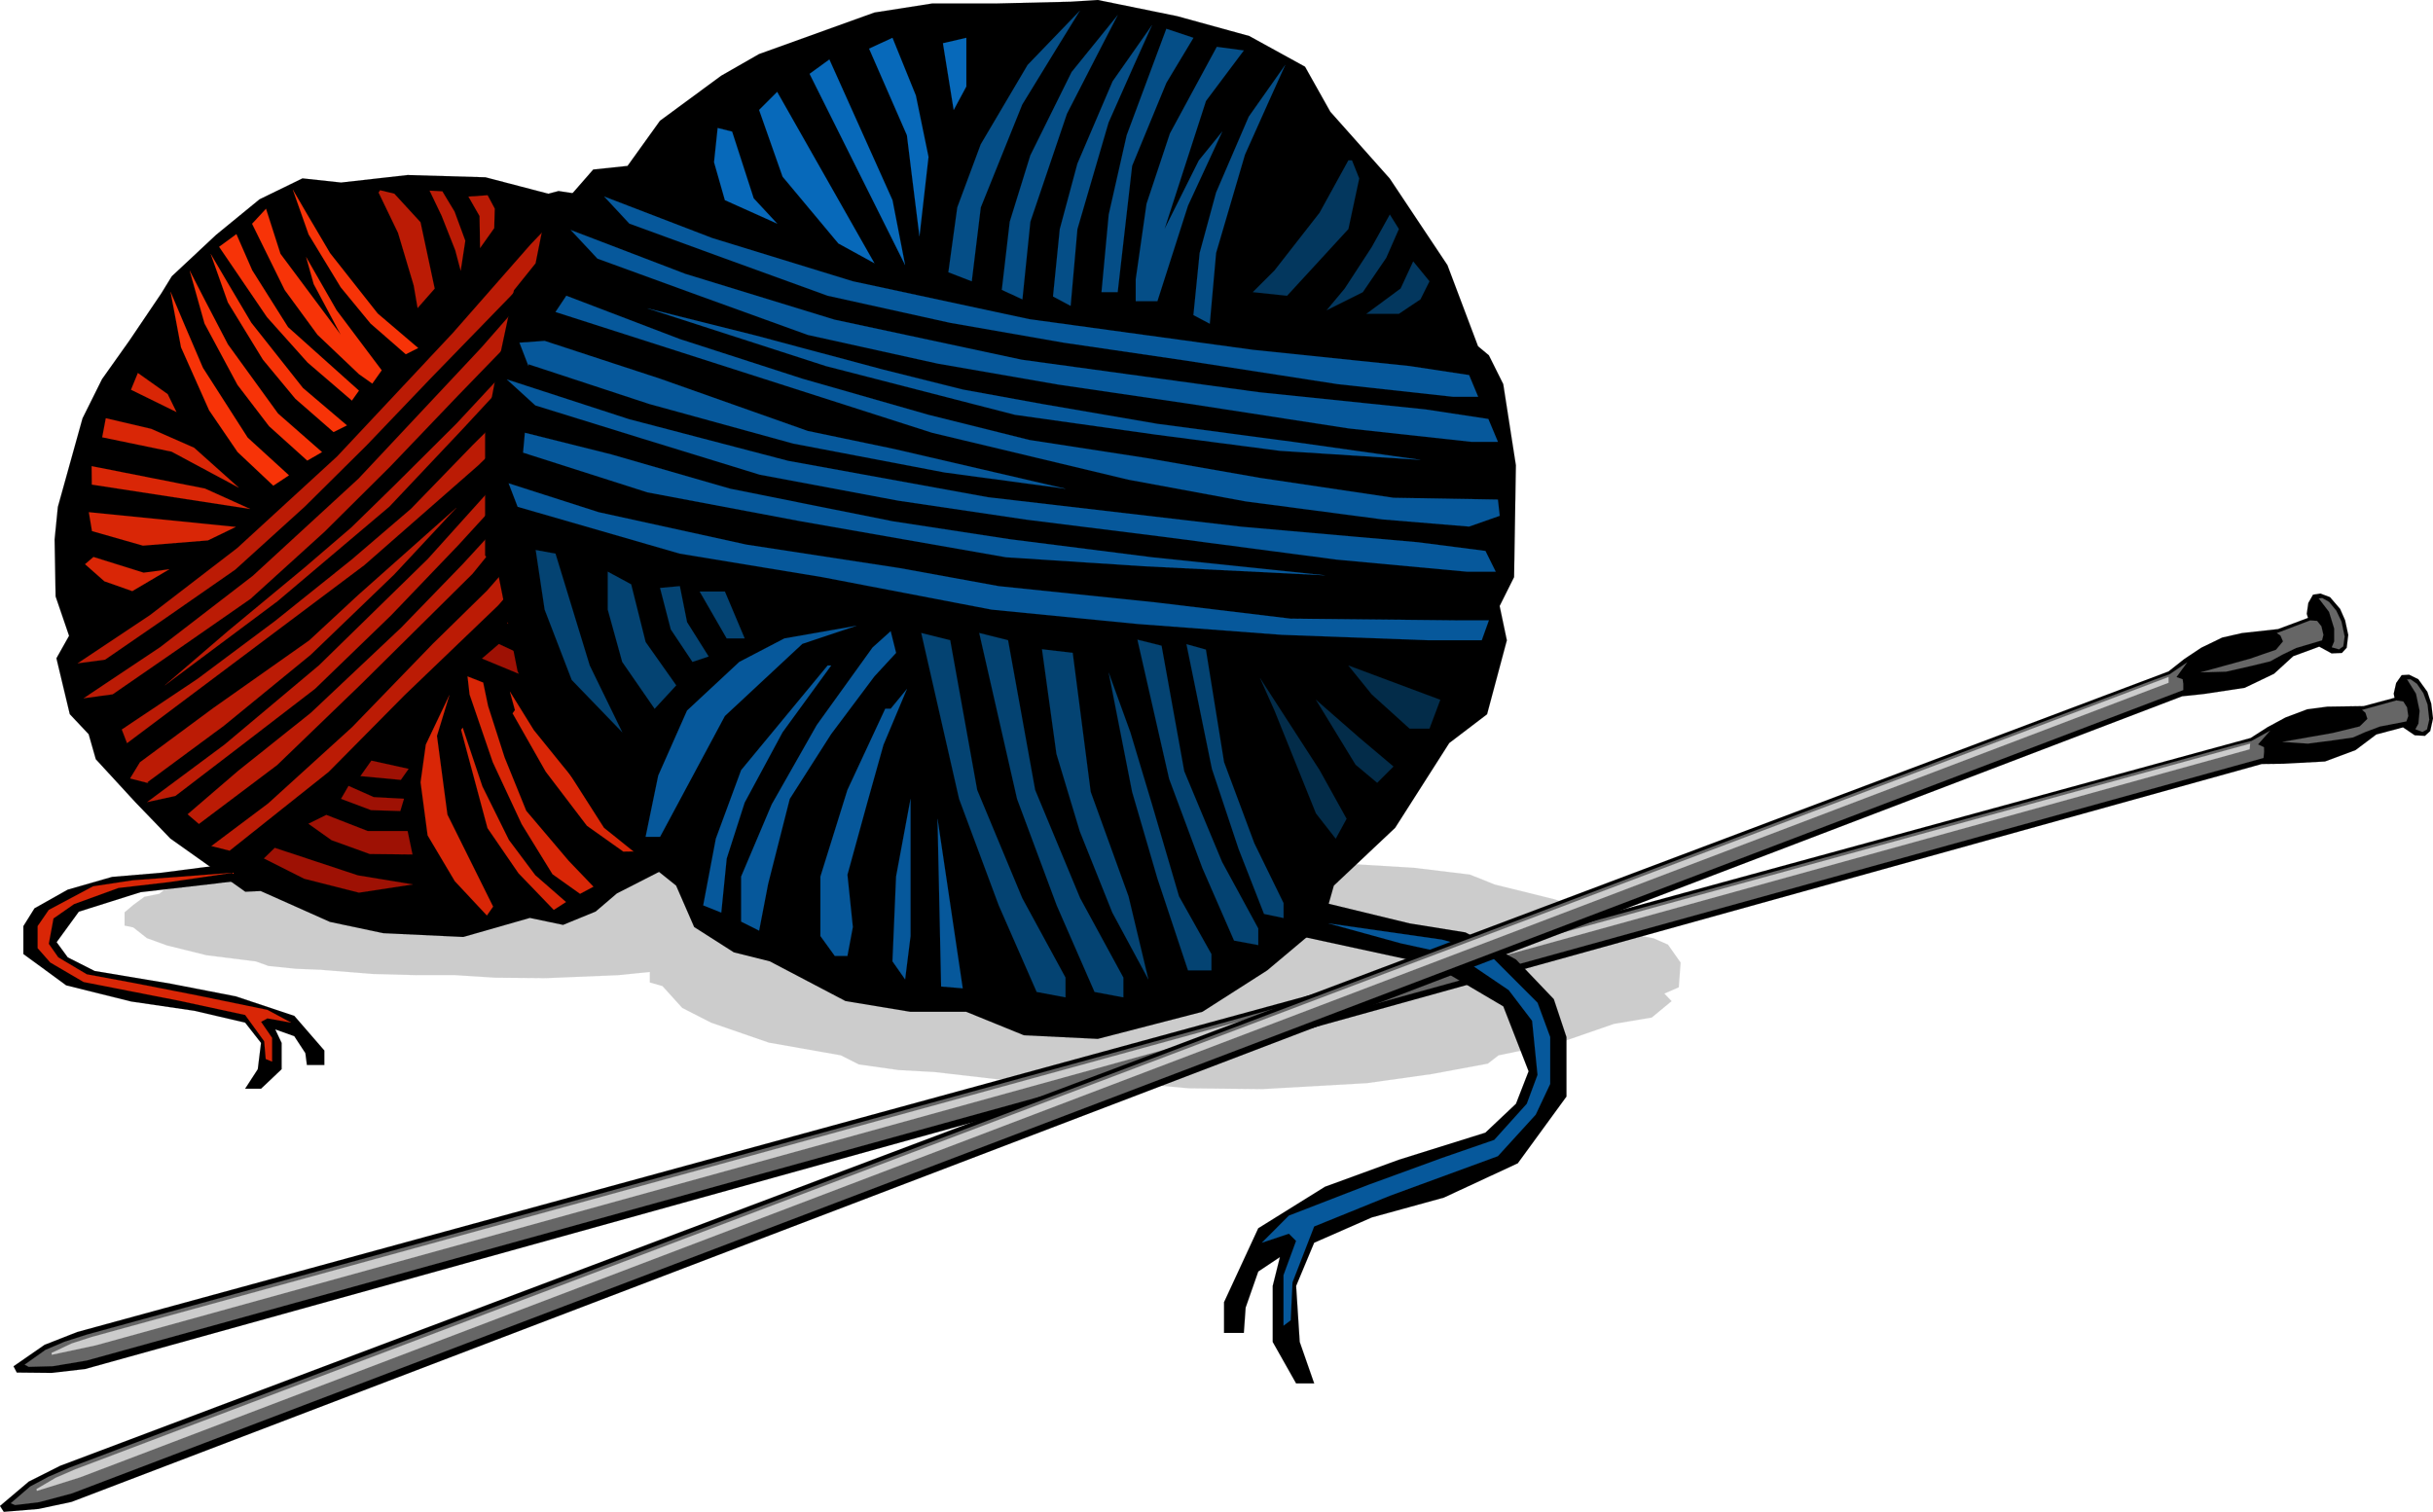 <svg xmlns="http://www.w3.org/2000/svg" width="814.715" height="506.396" fill-rule="evenodd" stroke-linecap="round" preserveAspectRatio="none" viewBox="0 0 26945 16748"><style>.pen0{stroke:#000;stroke-width:1;stroke-linejoin:round}.brush1{fill:#ccc}.pen1{stroke:none}.pen2{stroke:#ccc;stroke-width:1;stroke-linejoin:round}.brush2{fill:none}.brush3{fill:#000}.brush4{fill:#bb1b05}.pen3{stroke:#bb1b05;stroke-width:1;stroke-linejoin:round}.brush5{fill:#9e1104}.pen4{stroke:#9e1104;stroke-width:1;stroke-linejoin:round}.brush6{fill:#5d0402}.pen5{stroke:#5d0402;stroke-width:1;stroke-linejoin:round}.brush7{fill:#f73307}.pen6{stroke:#f73307;stroke-width:1;stroke-linejoin:round}.brush8{fill:#d92606}.pen7{stroke:#d92606;stroke-width:1;stroke-linejoin:round}.brush10{fill:#666}.pen9{stroke:#666;stroke-width:1;stroke-linejoin:round}.brush11{fill:#06589b}.pen10{stroke:#06589b;stroke-width:1;stroke-linejoin:round}.brush12{fill:#044372}.pen11{stroke:#044372;stroke-width:1;stroke-linejoin:round}.brush13{fill:#032c49}.pen12{stroke:#032c49;stroke-width:1;stroke-linejoin:round}.brush14{fill:#054e87}.pen13{stroke:#054e87;stroke-width:1;stroke-linejoin:round}.brush15{fill:#03375e}.pen14{stroke:#03375e;stroke-width:1;stroke-linejoin:round}.brush16{fill:#0769ba}.pen15{stroke:#0769ba;stroke-width:1;stroke-linejoin:round}</style><path d="m4345 9600-878 50-288 26-467 54-247 54-261 5-385 69-55 43-164 33-124 91-96 81v147l96 20 151 119 220 80 439 109 549 69 138 50 302 31 274 11 577 47 494 13h426l439 28 563 5 797-33 494-50 425-56 83-46 467-69 411-102 289-35 151-89-55-41 110-35 14-134-97-98-109-35-83-11-233-97-440-104-453-81-192-54-426-37-549-24-604-19-206 2-577 2h-480l-440 11z" class="pen1 brush1"/><path d="m4345 9600-878 50-288 26-467 54-247 54-261 5-385 69-55 43-164 33-124 91-96 81v147l96 20 151 119 220 80 439 109 549 69 138 50 302 31 274 11 577 47 494 13h426l439 28 563 5 797-33 494-50 425-56 83-46 467-69 411-102 289-35 151-89-55-41 110-35 14-134-97-98-109-35-83-11-233-97-440-104-453-81-192-54-426-37-549-24-604-19-206 2-577 2h-480l-440 11z" class="pen2 brush2"/><path d="m11507 9556-1277 102-419 52-678 111-360 110-379 9-559 141-79 88-240 66-179 185-140 163v300l140 40 219 242 319 163 639 221 798 141 200 101 439 62 399 22 838 97 718 26h619l639 57 818 9 1158-66 718-101 619-115 119-92 679-141 598-207 420-71 219-181-80-84 160-70 20-273-140-199-159-70-120-22-339-199-639-211-659-163-279-111-619-75-798-48-878-40-299 5-839 4h-698l-639 22z" class="pen1 brush1"/><path d="m11507 9556-1277 102-419 52-678 111-360 110-379 9-559 141-79 88-240 66-179 185-140 163v300l140 40 219 242 319 163 639 221 798 141 200 101 439 62 399 22 838 97 718 26h619l639 57 818 9 1158-66 718-101 619-115 119-92 679-141 598-207 420-71 219-181-80-84 160-70 20-273-140-199-159-70-120-22-339-199-639-211-659-163-279-111-619-75-798-48-878-40-299 5-839 4h-698l-639 22z" class="pen2 brush2"/><path d="m914 4634-273 981-36 360 11 632 149 436-140 249 148 619 209 222 79 277 435 473 391 406 378 268 452 321 170-8 767 342 590 125 887 42 737-211 368 77 361-148 234-200 632-323 385-387 269-379 436-278 379-483 320-838 31-639-49-604-205-255-96-692-313-773-14-395-405-489-266-116-126-236-748-549-610-304-265-41-113 30-696-182-863-25-737 83-427-46-476 232-480 393-491 459-118 192-352 521-303 427-216 434z" class="pen1 brush3"/><path d="m914 4634-273 981-36 360 11 632 149 436-140 249 148 619 209 222 79 277 435 473 391 406 378 268 452 321 170-8 767 342 590 125 887 42 737-211 368 77 361-148 234-200 632-323 385-387 269-379 436-278 379-483 320-838 31-639-49-604-205-255-96-692-313-773-14-395-405-489-266-116-126-236-748-549-610-304-265-41-113 30-696-182-863-25-737 83-427-46-476 232-480 393-491 459-118 192-352 521-303 427-216 434z" class="pen0 brush2"/><path d="m860 7348 800-533 969-745 1105-1014 1281-1367 864-984 346-360 190 43-121 171-640 721-886 912-711 744-680 674-772 700-758 527-683 470-304 41z" class="pen1 brush4"/><path d="m860 7348 800-533 969-745 1105-1014 1281-1367 864-984 346-360 190 43-121 171-640 721-886 912-711 744-680 674-772 700-758 527-683 470-304 41z" class="pen3 brush2"/><path d="m926 7735 848-566 1027-791 1171-1077 1359-1450 916-1044 368-382 201 45-129 182-679 764-939 969-754 789-721 716-819 743-804 559-723 499-322 44z" class="pen1 brush4"/><path d="m926 7735 848-566 1027-791 1171-1077 1359-1450 916-1044 368-382 201 45-129 182-679 764-939 969-754 789-721 716-819 743-804 559-723 499-322 44z" class="pen3 brush2"/><path d="m1630 8885 857-637 1046-878 1206-1179 1415-1572 958-1127 382-414 190 31-138 193-709 826-976 1052-783 856-746 779-843 815-814 626-733 561-312 68z" class="pen1 brush4"/><path d="m1630 8885 857-637 1046-878 1206-1179 1415-1572 958-1127 382-414 190 31-138 193-709 826-976 1052-783 856-746 779-843 815-814 626-733 561-312 68z" class="pen3 brush2"/><path d="m1643 8675-12-9 849-627 961-786 923-888 690-740-1091 970-538 499-1064 750-811 600-109 179 202 52z" class="pen1 brush4"/><path d="m1643 8675-12-9 849-627 961-786 923-888 690-740-1091 970-538 499-1064 750-811 600-109 179 202 52z" class="pen3 brush2"/><path d="m1407 8232 2628-1972 1261-1105 710-690 780-841 465-552 74-259-119-66-514 700-776 808-679 674-685 707-656 562-851 682-857 640-839 561 58 151z" class="pen1 brush4"/><path d="m1407 8232 2628-1972 1261-1105 710-690 780-841 465-552 74-259-119-66-514 700-776 808-679 674-685 707-656 562-851 682-857 640-839 561 58 151z" class="pen3 brush2"/><path d="m1825 7592 1248-932 1239-1048 809-857 708-764 736-909-737 780-771 829-689 686-479 468-515 442-847 702-702 603z" class="pen1 brush4"/><path d="m1825 7592 1248-932 1239-1048 809-857 708-764 736-909-737 780-771 829-689 686-479 468-515 442-847 702-702 603z" class="pen3 brush2"/><path d="m2203 9127 866-652 932-899 1231-1219 728-897 927-1177-953 1085-806 878-685 707-1000 943-803 641-562 483 125 107z" class="pen1 brush4"/><path d="m2203 9127 866-652 932-899 1231-1219 728-897 927-1177-953 1085-806 878-685 707-1000 943-803 641-562 483 125 107z" class="pen3 brush2"/><path d="m2543 9423 1097-873 843-852 1034-992 799-920 766-925 738-963 260-366-100-144-147 208-817 1127-760 837-863 984-598 586-895 925-930 845-629 472 202 51z" class="pen1 brush4"/><path d="m2543 9423 1097-873 843-852 1034-992 799-920 766-925 738-963 260-366-100-144-147 208-817 1127-760 837-863 984-598 586-895 925-930 845-629 472 202 51z" class="pen3 brush2"/><path d="m5338 7295 1304 540 911 242 768 159 175-169-134-96-745-87-949-215-1143-535-187 161z" class="pen1 brush5"/><path d="m5338 7295 1304 540 911 242 768 159 175-169-134-96-745-87-949-215-1143-535-187 161z" class="pen4 brush2"/><path d="m5616 6902 1305 540 910 242 768 159 175-169-134-95-745-88-949-214-1143-536-187 161z" class="pen1 brush5"/><path d="m5616 6902 1305 540 910 242 768 159 175-169-134-95-745-88-949-214-1143-536-187 161z" class="pen4 brush2"/><path d="m6422 5862 1093 453 763 203 644 133 147-142-113-80-624-73-795-180-958-449-157 135z" class="pen1 brush5"/><path d="m6422 5862 1093 453 763 203 644 133 147-142-113-80-624-73-795-180-958-449-157 135z" class="pen4 brush2"/><path d="m6688 5552 966 426 669 203 563 140 121-113-101-71-544-89-696-185-849-417-129 106z" class="pen1 brush5"/><path d="m6688 5552 966 426 669 203 563 140 121-113-101-71-544-89-696-185-849-417-129 106z" class="pen4 brush2"/><path d="m6028 6554 777 405 637 213 705 170 625 77-656-264-890-246-1026-545-172 190z" class="pen1 brush5"/><path d="m6028 6554 777 405 637 213 705 170 625 77-656-264-890-246-1026-545-172 190z" class="pen4 brush2"/><path d="m6507 6215 918 413 707 245 679 206 91 28 112-159-109-78-547-57-752-259-592-200-507-139z" class="pen1 brush5"/><path d="m6507 6215 918 413 707 245 679 206 91 28 112-159-109-78-547-57-752-259-592-200-507-139z" class="pen4 brush2"/><path d="m7560 5274 895 213 266-14-82-168-460-51-908-38 289 58z" class="pen1 brush6"/><path d="m7560 5274 895 213 266-14-82-168-460-51-908-38 289 58z" class="pen5 brush2"/><path d="m7686 4941 630 43 226-60-32-188-360 94-464 111z" class="pen1 brush6"/><path d="m7686 4941 630 43 226-60-32-188-360 94-464 111z" class="pen5 brush2"/><path d="m7918 4537 414-92 95-135-143-211-674 458 308-20z" class="pen1 brush6"/><path d="m7918 4537 414-92 95-135-143-211-674 458 308-20z" class="pen5 brush2"/><path d="m1889 3233 116 614 311 698 315 462 396 373 173-115-457-417-496-774-214-500-144-341z" class="pen1 brush7"/><path d="m1889 3233 116 614 311 698 315 462 396 373 173-115-457-417-496-774-214-500-144-341z" class="pen6 brush2"/><path d="m2101 2998 164 585 365 680 350 458 423 381 163-94-487-427-555-766-253-486-170-331z" class="pen1 brush7"/><path d="m2101 2998 164 585 365 680 350 458 423 381 163-94-487-427-555-766-253-486-170-331z" class="pen6 brush2"/><path d="m2334 2814 190 536 388 634 359 433 423 369 148-74-487-414-572-723-268-453-181-308z" class="pen1 brush7"/><path d="m2334 2814 190 536 388 634 359 433 423 369 148-74-487-414-572-723-268-453-181-308z" class="pen6 brush2"/><path d="m3243 2101 175 496 356 586 330 401 390 340 137-69-448-382-527-668-247-419-166-285z" class="pen1 brush7"/><path d="m3243 2101 175 496 356 586 330 401 390 340 137-69-448-382-527-668-247-419-166-285z" class="pen6 brush2"/><path d="m2427 2734 530 779 450 503 490 421 78-110-785-703-397-630-175-400-191 140z" class="pen1 brush7"/><path d="m2427 2734 530 779 450 503 490 421 78-110-785-703-397-630-175-400-191 140z" class="pen6 brush2"/><path d="m2792 2479 361 733 363 496 460 437 147 104 104-147-500-666-336-587 83 297 299 561-667-895-160-499-154 166z" class="pen1 brush7"/><path d="m2792 2479 361 733 363 496 460 437 147 104 104-147-500-666-336-587 83 297 299 561-667-895-160-499-154 166z" class="pen6 brush2"/><path d="m4210 2108-17 25 215 446 174 583 43 250 189-215-157-735-290-316-157-38z" class="pen1 brush4"/><path d="m4210 2108-17 25 215 446 174 583 43 250 189-215-157-735-290-316-157-38z" class="pen3 brush2"/><path d="m4758 2112 133 278 151 382 60 226 51-331-119-323-135-224-141-8z" class="pen1 brush4"/><path d="m4758 2112 133 278 151 382 60 226 51-331-119-323-135-224-141-8z" class="pen3 brush2"/><path d="m5188 2178 123 215 6 354 156-220 6-216-79-148-212 15z" class="pen1 brush4"/><path d="m5188 2178 123 215 6 354 156-220 6-216-79-148-212 15z" class="pen3 brush2"/><path d="m5461 10043-506-1019-116-872 138-452-261 548-58 418 78 588 301 507 355 380 69-98z" class="pen1 brush8"/><path d="m5461 10043-506-1019-116-872 138-452-261 548-58 418 78 588 301 507 355 380 69-98z" class="pen7 brush2"/><path d="m5124 8061-17 24 292 1088 343 500 391 406 135-87-340-297-292-390-294-594-218-650z" class="pen1 brush8"/><path d="m5124 8061-17 24 292 1088 343 500 391 406 135-87-340-297-292-390-294-594-218-650z" class="pen7 brush2"/><path d="m5201 7694 257 750 320 686 341 554 305 217 148-79-274-286-470-554-240-592-183-570-54-259-173-68 23 201z" class="pen1 brush8"/><path d="m5201 7694 257 750 320 686 341 554 305 217 148-79-274-286-470-554-240-592-183-570-54-259-173-68 23 201z" class="pen7 brush2"/><path d="m5703 7866-26 36 367 646 456 599 403 286 204-3 60-85-169-175-380-215-393-480-313-387-265-427 56 205z" class="pen1 brush8"/><path d="m5703 7866-26 36 367 646 456 599 403 286 204-3 60-85-169-175-380-215-393-480-313-387-265-427 56 205z" class="pen7 brush2"/><path d="m6409 8164 455 470 556 431 183 2-267-245-927-658z" class="pen1" style="fill:#7b0903"/><path d="m6409 8164 455 470 556 431 183 2-267-245-927-658z" class="brush2" style="stroke:#7b0903;stroke-width:1;stroke-linejoin:round"/><path d="m6673 8076 1152 781 116-138-1268-643z" class="pen1 brush5"/><path d="m6673 8076 1152 781 116-138-1268-643z" class="pen4 brush2"/><path d="m3369 9734 606 154 596-91-607-100-921-305-120 117 446 225z" class="pen1 brush5"/><path d="m3369 9734 606 154 596-91-607-100-921-305-120 117 446 225z" class="pen4 brush2"/><path d="m3416 9125 256 182 423 153 473 5-54-259h-441l-459-179-198 98z" class="pen1 brush5"/><path d="m3416 9125 256 182 423 153 473 5-54-259h-441l-459-179-198 98z" class="pen4 brush2"/><path d="m3777 8849 332 125 324 10 41-136-335-18-279-124-83 143z" class="pen1 brush5"/><path d="m3777 8849 332 125 324 10 41-136-335-18-279-124-83 143z" class="pen4 brush2"/><path d="m3992 8597 447 42 86-122-412-91-121 171z" class="pen1 brush5"/><path d="m3992 8597 447 42 86-122-412-91-121 171z" class="pen4 brush2"/><path d="m1017 5368 1753 270-500-226-1255-248 2 204z" class="pen1 brush8"/><path d="m1017 5368 1753 270-500-226-1255-248 2 204z" class="pen7 brush2"/><path d="m1132 4844 768 159 319 171 425 228-494-442-475-209-503-118-40 211z" class="pen1 brush8"/><path d="m1132 4844 768 159 319 171 425 228-494-442-475-209-503-118-40 211z" class="pen7 brush2"/><path d="m1451 4317 503 247-97-198-330-234-76 185z" class="pen1 brush8"/><path d="m1451 4317 503 247-97-198-330-234-76 185z" class="pen7 brush2"/><path d="m984 5674 1627 163-308 149-720 58-564-161-35-209z" class="pen1 brush8"/><path d="m984 5674 1627 163-308 149-720 58-564-161-35-209z" class="pen7 brush2"/><path d="m1035 6170 556 174 284-38-410 242-309-109-214-189 93-80z" class="pen1 brush8"/><path d="m1035 6170 556 174 284-38-410 242-309-109-214-189 93-80z" class="pen7 brush2"/><path d="M24926 8175 856 14755l-362 142-344 238 36 69 387 4 370-43 24106-6702 239-3 461-25 338-126 230-173 296-79 130 88 113 6 58-53 31-140-20-165-43-130-100-139-102-50-82 5-61 87-27 118 9 46-342 92-403 6-222 29-241 91-198 107-187 120z" class="pen1 brush3"/><path d="M24926 8175 856 14755l-362 142-344 238 36 69 387 4 370-43 24106-6702 239-3 461-25 338-126 230-173 296-79 130 88 113 6 58-53 31-140-20-165-43-130-100-139-102-50-82 5-61 87-27 118 9 46-342 92-403 6-222 29-241 91-198 107-187 120z" class="pen0 brush2"/><path d="M26654 7527h5l98 157 40 190-13 142-34 62 78 30 50-28 25-108-19-168-46-125-71-104-71-50-42 2z" class="pen1 brush10"/><path d="M26654 7527h5l98 157 40 190-13 142-34 62 78 30 50-28 25-108-19-168-46-125-71-104-71-50-42 2z" class="pen9 brush2"/><path d="m26650 7991-294 57-161 61-136 60-209 30-290 38-282-19 557-98 298-73 86-84-22-68-37-31 379-105 77 12 41 65 14 96-21 59z" class="pen1 brush10"/><path d="m26650 7991-294 57-161 61-136 60-209 30-290 38-282-19 557-98 298-73 86-84-22-68-37-31 379-105 77 12 41 65 14 96-21 59z" class="pen9 brush2"/><path d="m959 14785-246 79-209 89-231 164 45 24 267-7 375-63 24108-6675 6-69-1-50-66-31 133-151-205 113-180 45L959 14785z" class="pen1 brush10"/><path d="m959 14785-246 79-209 89-231 164 45 24 267-7 375-63 24108-6675 6-69-1-50-66-31 133-151-205 113-180 45L959 14785z" class="pen9 brush2"/><path d="m571 14987 3 20 490-105 23850-6602 6-62-23903 6572-223 72-223 105z" class="pen1 brush1"/><path d="m571 14987 3 20 490-105 23850-6602 6-62-23903 6572-223 72-223 105z" class="pen2 brush2"/><path d="M9684 139 8406 599l-419 240-678 499-359 500-380 40-558 639-80 400-240 299-179 839-140 740v1358l140 180 219 1099 320 739 638 999 798 640 200 459 439 280 399 100 838 440 719 119h618l639 260 818 40 1158-300 718-459 619-520 119-419 679-640 599-939 419-319 219-819-80-380 160-320 20-1239-140-899-159-319-120-100-339-899-639-959-658-740-280-499-618-340-799-220-878-179-299 19-838 20h-699l-638 100z" class="pen1 brush3"/><path d="M9684 139 8406 599l-419 240-678 499-359 500-380 40-558 639-80 400-240 299-179 839-140 740v1358l140 180 219 1099 320 739 638 999 798 640 200 459 439 280 399 100 838 440 719 119h618l639 260 818 40 1158-300 718-459 619-520 119-419 679-640 599-939 419-319 219-819-80-380 160-320 20-1239-140-899-159-319-120-100-339-899-639-959-658-740-280-499-618-340-799-220-878-179-299 19-838 20h-699l-638 100z" class="pen0 brush2"/><path d="m6691 2177 1197 460 1557 479 1956 420 2474 339 1736 180 659 100 100 240h-280l-1277-140-1676-260-1357-199-1257-220-1357-300-1158-420-1038-379-279-300z" class="pen1 brush11"/><path d="m6691 2177 1197 460 1557 479 1956 420 2474 339 1736 180 659 100 100 240h-280l-1277-140-1676-260-1357-199-1257-220-1357-300-1158-420-1038-379-279-300z" class="pen10 brush2"/><path d="m6321 2548 1270 486 1651 507 2075 444 2626 360 1842 190 698 106 106 253h-296l-1355-148-1779-275-1439-211-1334-232-1440-318-1228-444-1101-401-296-317z" class="pen1 brush11"/><path d="m6321 2548 1270 486 1651 507 2075 444 2626 360 1842 190 698 106 106 253h-296l-1355-148-1779-275-1439-211-1334-232-1440-318-1228-444-1101-401-296-317z" class="pen10 brush2"/><path d="m5613 4203 1355 441 1761 461 2213 403 2800 326 1964 173 745 96 114 230h-317l-1445-134-1897-250-1535-192-1423-211-1535-288-1310-403-1174-364-316-288z" class="pen1 brush11"/><path d="m5613 4203 1355 441 1761 461 2213 403 2800 326 1964 173 745 96 114 230h-317l-1445-134-1897-250-1535-192-1423-211-1535-288-1310-403-1174-364-316-288z" class="pen10 brush2"/><path d="M5853 4055v-20l1337 440 1596 439 1677 320 1337 180-1896-440-958-200-1636-579-1278-419-279 20 100 259z" class="pen1 brush11"/><path d="M5853 4055v-20l1337 440 1596 439 1677 320 1337 180-1896-440-958-200-1636-579-1278-419-279 20 100 259z" class="pen10 brush2"/><path d="m6152 3456 4171 1338 2175 520 1297 240 1517 200 958 79 339-119-20-180-1157-20-1477-220-1257-220-1297-200-1118-279-1397-400-1357-439-1257-480-120 180z" class="pen1 brush11"/><path d="m6152 3456 4171 1338 2175 520 1297 240 1517 200 958 79 339-119-20-180-1157-20-1477-220-1257-220-1297-200-1118-279-1397-400-1357-439-1257-480-120 180z" class="pen10 brush2"/><path d="m7170 3416 1976 639 2095 540 1557 219 1377 180 1556 100-1417-200-1496-199-1278-220-878-160-878-220-1417-379-1197-300z" class="pen1 brush11"/><path d="m7170 3416 1976 639 2095 540 1557 219 1377 180 1556 100-1417-200-1496-199-1278-220-878-160-878-220-1417-379-1197-300z" class="pen10 brush2"/><path d="m5793 5014 1377 440 1696 320 2275 399 1537 100 1996 100-1916-200-1577-200-1297-199-1796-360-1317-380-958-240-20 220z" class="pen1 brush11"/><path d="m5793 5014 1377 440 1696 320 2275 399 1537 100 1996 100-1916-200-1577-200-1297-199-1796-360-1317-380-958-240-20 220z" class="pen10 brush2"/><path d="m5733 5614 1796 519 1577 260 1876 360 1616 159 1597 120 1616 60h599l79-220h-339l-1856-19-1496-180-1737-180-1097-200-1697-260-1636-359-998-320 100 260z" class="pen1 brush11"/><path d="m5733 5614 1796 519 1577 260 1876 360 1616 159 1597 120 1616 60h599l79-220h-339l-1856-19-1496-180-1737-180-1097-200-1697-260-1636-359-998-320 100 260z" class="pen10 brush2"/><path d="m10203 7012 419 1838 439 1179 420 959 319 60v-219l-479-880-499-1198-299-1659-320-80z" class="pen1 brush12"/><path d="m10203 7012 419 1838 439 1179 420 959 319 60v-219l-479-880-499-1198-299-1659-320-80z" class="pen11 brush2"/><path d="m10845 7012 419 1838 439 1179 419 959 319 60v-219l-479-880-498-1198-300-1659-319-80z" class="pen1 brush12"/><path d="m10845 7012 419 1838 439 1179 419 959 319 60v-219l-479-880-498-1198-300-1659-319-80z" class="pen11 brush2"/><path d="m12597 7086 351 1541 368 988 351 804 268 50v-184l-401-737-419-1005-251-1390-267-67z" class="pen1 brush12"/><path d="m12597 7086 351 1541 368 988 351 804 268 50v-184l-401-737-419-1005-251-1390-267-67z" class="pen11 brush2"/><path d="m13140 7136 282 1381 295 886 282 721 216 45v-165l-323-661-336-901-201-1246-215-60z" class="pen1 brush12"/><path d="m13140 7136 282 1381 295 886 282 721 216 45v-165l-323-661-336-901-201-1246-215-60z" class="pen11 brush2"/><path d="m11540 7192 160 1159 259 859 360 899 399 740-220-920-419-1158-199-1539-340-40z" class="pen1 brush12"/><path d="m11540 7192 160 1159 259 859 360 899 399 740-220-920-419-1158-199-1539-340-40z" class="pen11 brush2"/><path d="m12279 7452 259 1319 280 959 299 899 40 120h259v-180l-359-640-299-1019-240-799-239-659z" class="pen1 brush12"/><path d="m12279 7452 259 1319 280 959 299 899 40 120h259v-180l-359-640-299-1019-240-799-239-659z" class="pen11 brush2"/><path d="m14115 7871 459 1139 219 280 120-220-299-539-659-1019 160 359z" class="pen1 brush13"/><path d="m14115 7871 459 1139 219 280 120-220-299-539-659-1019 160 359z" class="pen12 brush2"/><path d="m14574 7752 439 719 239 200 180-180-379-320-479-419z" class="pen1 brush13"/><path d="m14574 7752 439 719 239 200 180-180-379-320-479-419z" class="pen12 brush2"/><path d="m15192 7692 419 379h220l120-319-1018-380 259 320z" class="pen1 brush13"/><path d="m15192 7692 419 379h220l120-319-1018-380 259 320z" class="pen12 brush2"/><path d="m11959 119-578 600-519 879-260 699-99 719 259 100 100-819 459-1139 379-619 259-420z" class="pen1 brush14"/><path d="m11959 119-578 600-519 879-260 699-99 719 259 100 100-819 459-1139 379-619 259-420z" class="pen13 brush2"/><path d="m12378 168-510 630-457 923-228 735-88 755 228 105 88-860 405-1196 334-651 228-441z" class="pen1 brush14"/><path d="m12378 168-510 630-457 923-228 735-88 755 228 105 88-860 405-1196 334-651 228-441z" class="pen13 brush2"/><path d="m12758 279-436 622-390 912-195 725-75 746 195 104 75-850 345-1181 285-643 196-435z" class="pen1 brush14"/><path d="m12758 279-436 622-390 912-195 725-75 746 195 104 75-850 345-1181 285-643 196-435z" class="pen13 brush2"/><path d="m14234 719-404 573-362 841-182 669-69 688 181 96 70-784 320-1090 265-592 181-401z" class="pen1 brush14"/><path d="m14234 719-404 573-362 841-182 669-69 688 181 96 70-784 320-1090 265-592 181-401z" class="pen13 brush2"/><path d="m12917 319-439 1179-199 879-80 859h179l160-1399 379-919 300-499-300-100z" class="pen1 brush14"/><path d="m12917 319-439 1179-199 879-80 859h179l160-1399 379-919 300-499-300-100z" class="pen13 brush2"/><path d="m13476 519-519 959-259 779-120 839v240h240l339-1059 379-819-259 319-380 760 459-1419 419-559-299-40z" class="pen1 brush14"/><path d="m13476 519-519 959-259 779-120 839v240h240l339-1059 379-819-259 319-380 760 459-1419 419-559-299-40z" class="pen13 brush2"/><path d="M14973 1777h-40l-319 580-499 639-240 240 379 40 679-739 120-560-80-200z" class="pen1 brush15"/><path d="M14973 1777h-40l-319 580-499 639-240 240 379 40 679-739 120-560-80-200z" class="pen14 brush2"/><path d="m15392 2377-200 360-299 459-200 240 400-200 259-380 140-319-100-160z" class="pen1 brush15"/><path d="m15392 2377-200 360-299 459-200 240 400-200 259-380 140-319-100-160z" class="pen14 brush2"/><path d="m15651 2896-139 300-379 280h359l239-160 100-200-180-220z" class="pen1 brush15"/><path d="m15651 2896-139 300-379 280h359l239-160 100-200-180-220z" class="pen14 brush2"/><path d="m7310 9270 718-1339 858-799 599-200-798 140-499 260-579 539-319 720-140 679h160z" class="pen1 brush11"/><path d="m7310 9270 718-1339 858-799 599-200-798 140-499 260-579 539-319 720-140 679h160z" class="pen10 brush2"/><path d="M9205 7372h-39l-958 1159-280 759-140 739 200 80 60-599 199-620 420-779 538-739z" class="pen1 brush11"/><path d="M9205 7372h-39l-958 1159-280 759-140 739 200 80 60-599 199-620 420-779 538-739z" class="pen10 brush2"/><path d="m9664 7172-618 859-499 879-339 800v499l199 100 100-519 239-940 459-719 479-639 240-260-60-240-200 180z" class="pen1 brush11"/><path d="m9664 7172-618 859-499 879-339 800v499l199 100 100-519 239-940 459-719 479-639 240-260-60-240-200 180z" class="pen10 brush2"/><path d="M9864 7851h-60l-419 900-299 959v659l159 220h140l60-320-60-579 220-800 179-639 260-619-180 219z" class="pen1 brush11"/><path d="M9864 7851h-60l-419 900-299 959v659l159 220h140l60-320-60-579 220-800 179-639 260-619-180 219z" class="pen10 brush2"/><path d="m10084 8850-160 860-40 939 140 200 60-480V8850z" class="pen1 brush11"/><path d="m10084 8850-160 860-40 939 140 200 60-480V8850z" class="pen10 brush2"/><path d="m10383 9070 40 1858 239 20-279-1878z" class="pen1 brush11"/><path d="m10383 9070 40 1858 239 20-279-1878z" class="pen10 brush2"/><path d="m6032 6753 300 779 559 579-360-739-379-1239-219-40 99 660z" class="pen1 brush12"/><path d="m6032 6753 300 779 559 579-360-739-379-1239-219-40 99 660z" class="pen11 brush2"/><path d="M6731 6333v420l160 579 359 519 239-259-339-480-160-639-259-140z" class="pen1 brush12"/><path d="M6731 6333v420l160 579 359 519 239-259-339-480-160-639-259-140z" class="pen11 brush2"/><path d="m7310 6513 119 459 240 360 179-60-239-380-80-399-219 20z" class="pen1 brush12"/><path d="m7310 6513 119 459 240 360 179-60-239-380-80-399-219 20z" class="pen11 brush2"/><path d="m7749 6553 299 519h199l-219-519h-279z" class="pen1 brush12"/><path d="m7749 6553 299 519h199l-219-519h-279z" class="pen11 brush2"/><path d="m8966 818 1058 2118-140-719-699-1558-219 159z" class="pen1 brush16"/><path d="m8966 818 1058 2118-140-719-699-1558-219 159z" class="pen15 brush2"/><path d="m9625 539 419 959 59 479 80 640 100-879-140-680-259-639-259 120z" class="pen1 brush16"/><path d="m9625 539 419 959 59 479 80 640 100-879-140-680-259-639-259 120z" class="pen15 brush2"/><path d="m10443 479 119 739 140-260V419l-259 60z" class="pen1 brush16"/><path d="m10443 479 119 739 140-260V419l-259 60z" class="pen15 brush2"/><path d="m8607 1018 1077 1898-399-219-618-740-260-739 200-200z" class="pen1 brush16"/><path d="m8607 1018 1077 1898-399-219-618-740-260-739 200-200z" class="pen15 brush2"/><path d="m8108 1458 239 739 260 280-579-260-120-420 40-379 160 40z" class="pen1 brush16"/><path d="m8108 1458 239 739 260 280-579-260-120-420 40-379 160 40z" class="pen15 brush2"/><path d="m14394 10369 1477 320 778 459 280 719-140 360-339 320-958 300-818 299-739 460-379 819v340h219l20-280 140-400 240-160-80 320v620l259 459h200l-160-459-40-620 200-479 638-280 799-220 818-380 539-739v-659l-140-420-419-439-559-300-619-100-1237-300 20 440z" class="pen1 brush3"/><path d="m14394 10369 1477 320 778 459 280 719-140 360-339 320-958 300-818 299-739 460-379 819v340h219l20-280 140-400 240-160-80 320v620l259 459h200l-160-459-40-620 200-479 638-280 799-220 818-380 539-739v-659l-140-420-419-439-559-300-619-100-1237-300 20 440z" class="pen0 brush2"/><path d="m2855 9733-1298 150-684 216-246 338 123 168 298 151 843 141 719 140 649 216 333 384v160h-193l-17-131-123-188-211-75 71 150v291l-228 216h-176l140-216 36-291-176-225-561-131-702-103-719-179-474-347v-309l123-197 368-207 491-141 544-46 1088-141-18 206z" class="pen1 brush3"/><path d="m2855 9733-1298 150-684 216-246 338 123 168 298 151 843 141 719 140 649 216 333 384v160h-193l-17-131-123-188-211-75 71 150v291l-228 216h-176l140-216 36-291-176-225-561-131-702-103-719-179-474-347v-309l123-197 368-207 491-141 544-46 1088-141-18 206z" class="pen0 brush2"/><path d="m14713 10229 799 220 638 140 559 379 259 340 60 599-119 320-360 400-578 200-819 299-878 340-299 300 299-100 80 80-139 379v560l79-60 20-420 240-619 838-340 1197-439 419-460 160-340v-519l-140-380-558-559-499-140-1258-180z" class="pen1 brush11"/><path d="m14713 10229 799 220 638 140 559 379 259 340 60 599-119 320-360 400-578 200-819 299-878 340-299 300 299-100 80 80-139 379v560l79-60 20-420 240-619 838-340 1197-439 419-460 160-340v-519l-140-380-558-559-499-140-1258-180z" class="pen10 brush2"/><path d="m2575 9668-702 103-561 65-492 179-228 159-52 281 105 150 316 188 508 94 720 141 772 159 263 141-263-47-70 38 122 178v262l-70-28-17-197-211-291-737-159-1052-206-369-216-140-159v-244l123-179 491-262 438-66 1106-84z" class="pen1 brush8"/><path d="m2575 9668-702 103-561 65-492 179-228 159-52 281 105 150 316 188 508 94 720 141 772 159 263 141-263-47-70 38 122 178v262l-70-28-17-197-211-291-737-159-1052-206-369-216-140-159v-244l123-179 491-262 438-66 1106-84z" class="pen7 brush2"/><path d="M24016 7438 667 16237l-348 175-319 270 42 65 385-32 365-78 23374-8924 238-25 456-69 325-156 212-194 288-106 137 75 114-5 53-58 17-142-35-163-55-125-112-130-107-40-81 13-52 92-17 120 14 45-332 124-400 44-219 50-231 112-188 125-175 138z" class="pen1 brush3"/><path d="M24016 7438 667 16237l-348 175-319 270 42 65 385-32 365-78 23374-8924 238-25 456-69 325-156 212-194 288-106 137 75 114-5 53-58 17-142-35-163-55-125-112-130-107-40-81 13-52 92-17 120 14 45-332 124-400 44-219 50-231 112-188 125-175 138z" class="pen0 brush2"/><path d="M25676 6630h5l113 148 57 185v142l-27 65 80 23 47-33 15-110-35-165-57-120-80-97-75-43-43 5z" class="pen1 brush10"/><path d="M25676 6630h5l113 148 57 185v142l-27 65 80 23 47-33 15-110-35-165-57-120-80-97-75-43-43 5z" class="pen9 brush2"/><path d="m25716 7093-287 85-155 75-130 72-205 50-285 65-283 8 545-150 290-100 78-93-28-65-40-27 368-140 77 5 48 60 22 95-15 60z" class="pen1 brush10"/><path d="m25716 7093-287 85-155 75-130 72-205 50-285 65-283 8 545-150 290-100 78-93-28-65-40-27 368-140 77 5 48 60 22 95-15 60z" class="pen9 brush2"/><path d="m772 16257-238 103-200 107-215 185 48 20 265-32 367-98 23380-8898v-69l-7-50-68-25 118-162-193 131-175 63L772 16257z" class="pen1 brush10"/><path d="m772 16257-238 103-200 107-215 185 48 20 265-32 367-98 23380-8898v-69l-7-50-68-25 118-162-193 131-175 63L772 16257z" class="pen9 brush2"/><path d="m404 16495 5 20 478-150 23129-8802v-63L832 16277l-215 93-213 125z" class="pen1 brush1"/><path d="m404 16495 5 20 478-150 23129-8802v-63L832 16277l-215 93-213 125z" class="pen2 brush2"/></svg>
